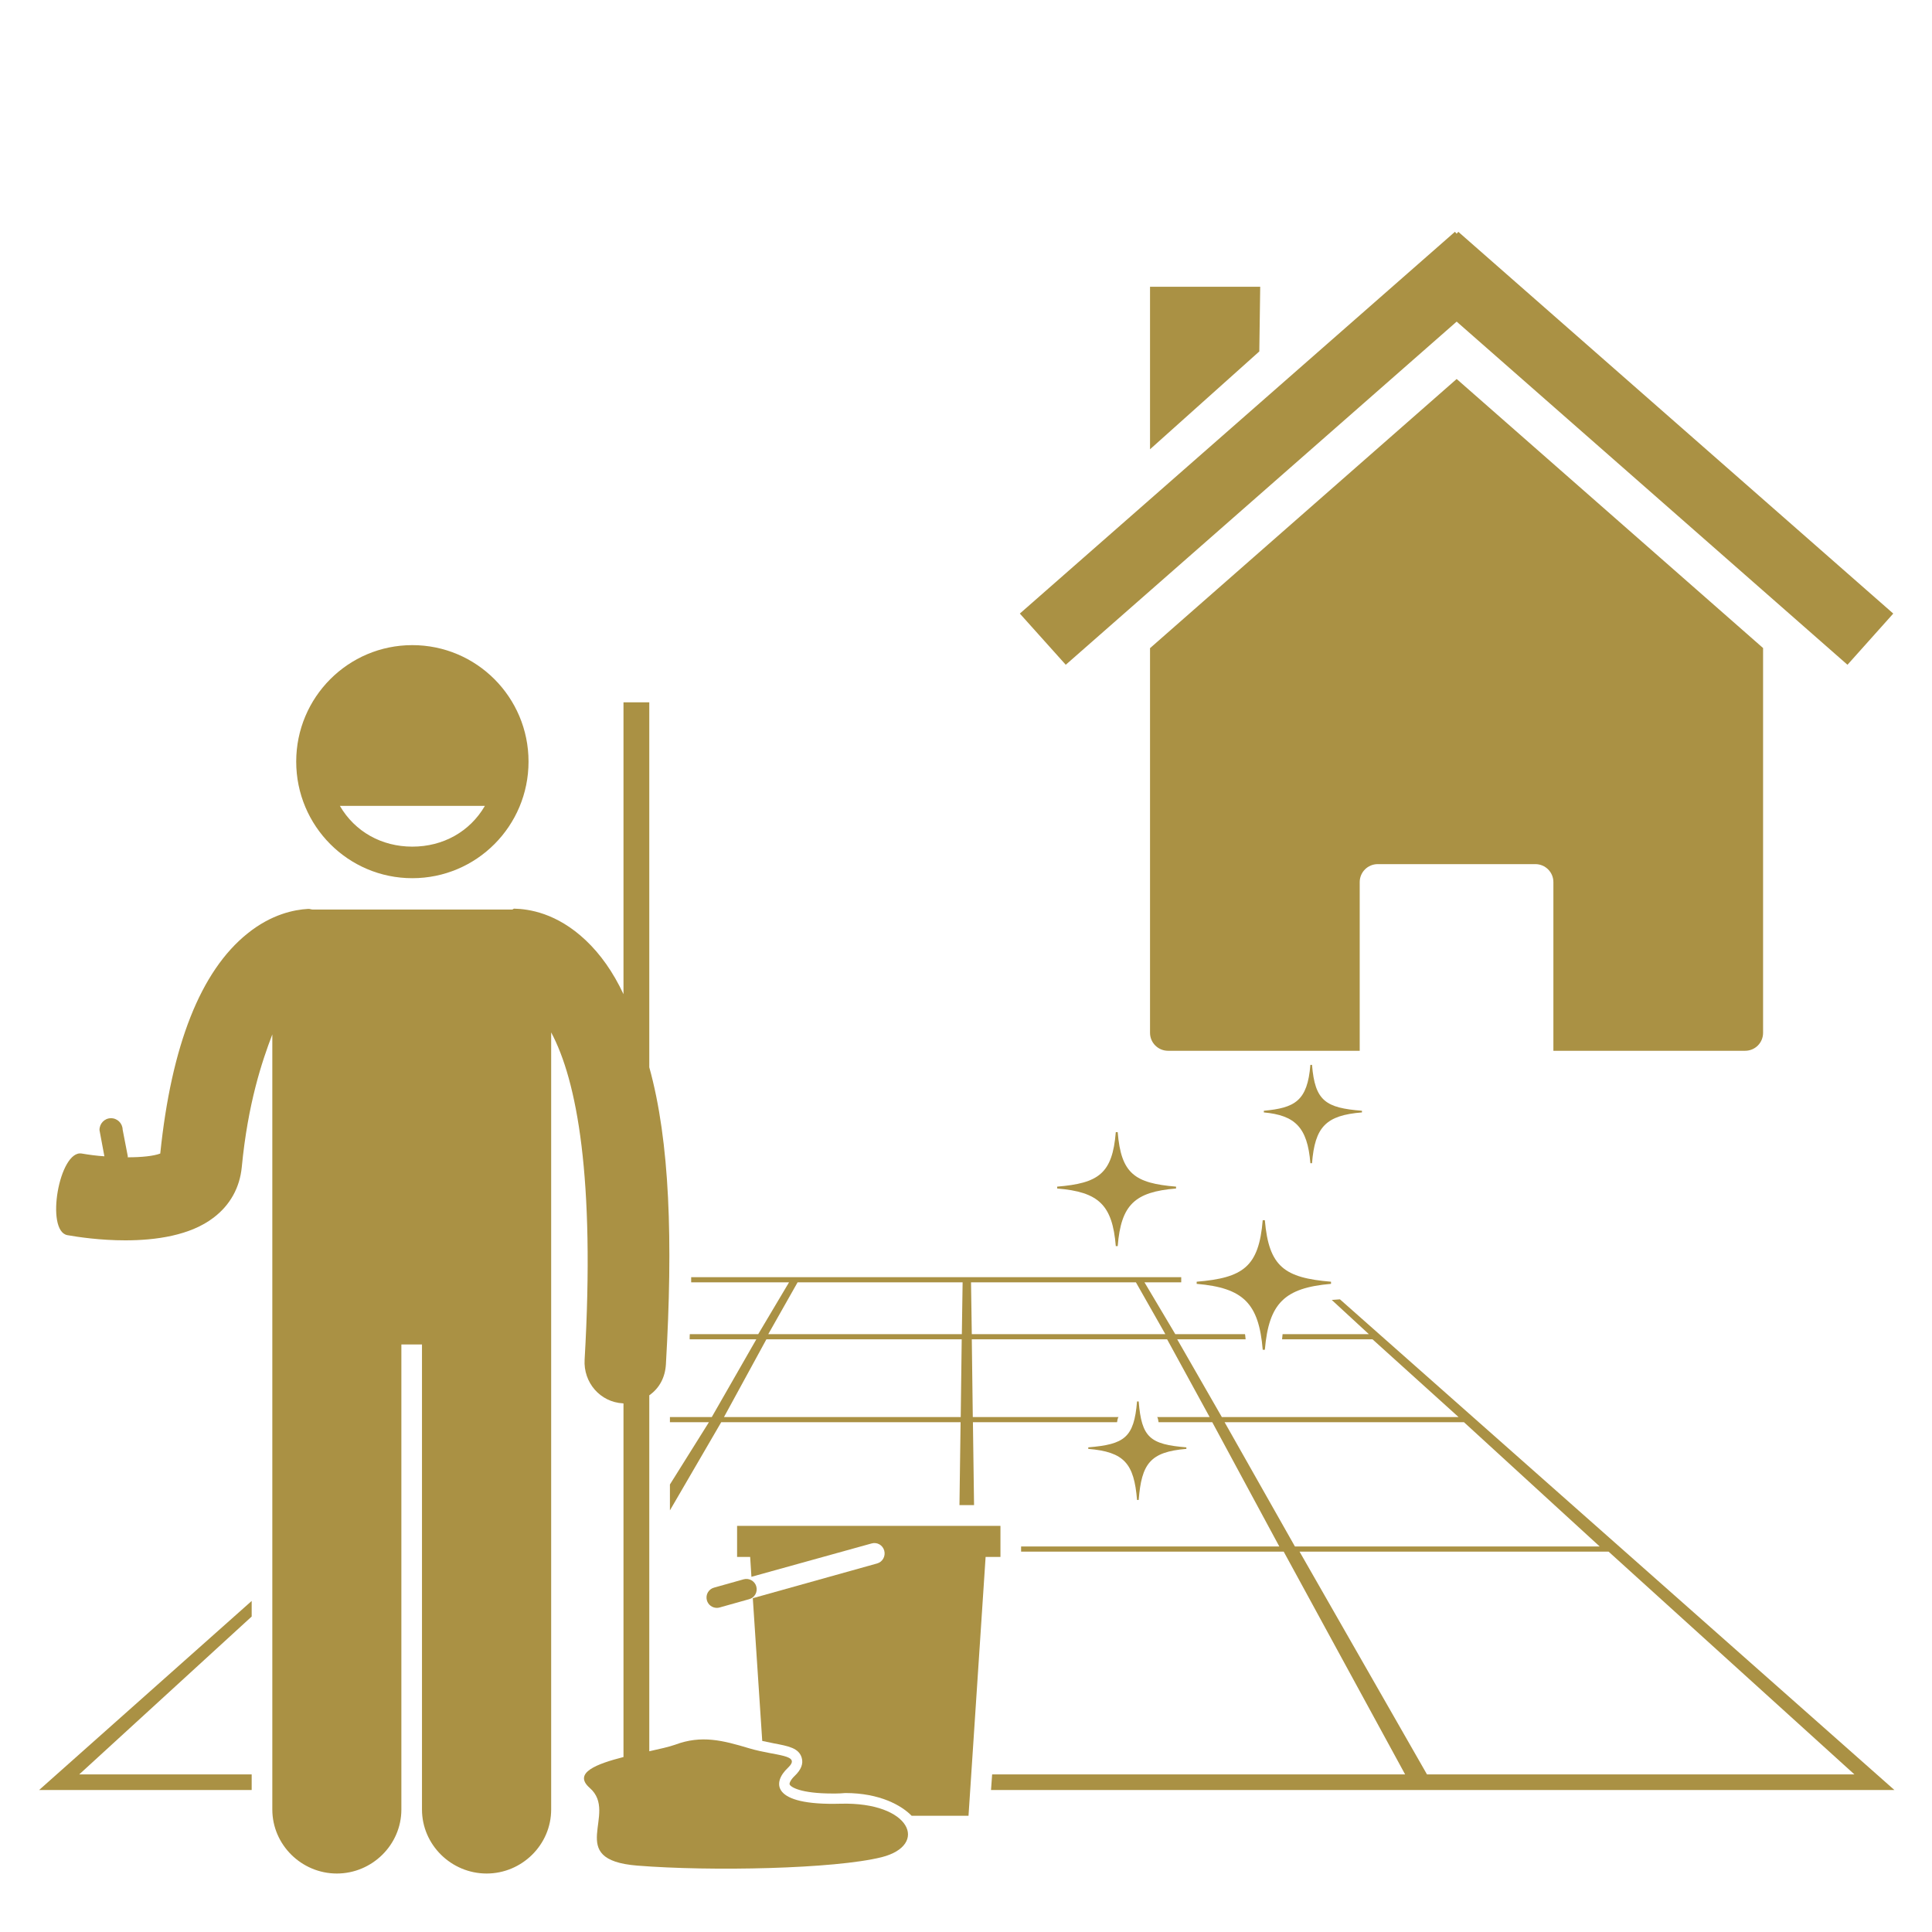 <svg xmlns="http://www.w3.org/2000/svg" xmlns:xlink="http://www.w3.org/1999/xlink" width="80" zoomAndPan="magnify" viewBox="0 0 60 60" height="80" preserveAspectRatio="xMidYMid meet" version="1.0"><defs><clipPath id="5b105b9f55"><path d="M 1.199 49 L 8 49 L 8 56 L 1.199 56 Z M 1.199 49 " clip-rule="nonzero"/></clipPath><clipPath id="bde45733e1"><path d="M 20 39 L 58.852 39 L 58.852 56 L 20 56 Z M 20 39 " clip-rule="nonzero"/></clipPath><clipPath id="7b2eeb2364"><path d="M 9 20.035 L 17 20.035 L 17 28 L 9 28 Z M 9 20.035 " clip-rule="nonzero"/></clipPath><clipPath id="d98f6e7c4a"><path d="M 1.199 21 L 29 21 L 29 58.188 L 1.199 58.188 Z M 1.199 21 " clip-rule="nonzero"/></clipPath><clipPath id="f537e1680c"><path d="M 35 11 L 55 11 L 55 32.633 L 35 32.633 Z M 35 11 " clip-rule="nonzero"/></clipPath><clipPath id="c93d7093df"><path d="M 31.668 7.199 L 58.801 7.199 L 58.801 21 L 31.668 21 Z M 31.668 7.199 " clip-rule="nonzero"/></clipPath></defs><rect x="-6" width="72" fill="#ffffff" y="-6" height="72" fill-opacity="1"/><rect x="-6" width="72" fill="#ffffff" y="-6" height="72" fill-opacity="1"/><rect x="-6" width="72" fill="#ffffff" y="-6" height="72" fill-opacity="1"/><g clip-path="url(#5b105b9f55)"><path fill="#aa9144" d="M 2.461 55.105 L 7.816 50.203 L 7.816 49.719 L 1.215 55.59 L 7.816 55.59 L 7.816 55.105 Z M 2.461 55.105 " fill-opacity="1" fill-rule="nonzero"/></g><g clip-path="url(#bde45733e1)"><path fill="#aa9144" d="M 41.359 40.371 L 42.512 41.434 L 39.832 41.434 C 39.828 41.434 39.82 41.594 39.816 41.594 L 42.625 41.594 L 45.297 44.008 L 37.945 44.008 L 36.559 41.594 L 38.684 41.594 C 38.68 41.594 38.672 41.434 38.664 41.434 L 36.5 41.434 L 35.543 39.824 L 36.684 39.824 L 36.684 39.664 L 21.465 39.664 C 21.465 39.664 21.465 39.824 21.465 39.824 L 24.504 39.824 L 23.547 41.434 L 21.422 41.434 C 21.418 41.434 21.418 41.594 21.418 41.594 L 23.488 41.594 L 22.105 44.008 L 20.805 44.008 L 20.805 44.168 L 22.016 44.168 L 20.805 46.102 L 20.805 46.906 L 22.398 44.168 L 29.832 44.168 L 29.797 46.742 L 30.25 46.742 L 30.215 44.168 L 34.691 44.168 C 34.715 44.008 34.734 44.008 34.75 44.008 L 30.211 44.008 L 30.18 41.594 L 36.246 41.594 L 37.566 44.008 L 35.922 44.008 C 35.941 44.008 35.957 44.008 35.98 44.168 L 37.648 44.168 L 39.73 48.027 L 31.711 48.027 L 31.711 48.188 L 39.867 48.188 L 43.637 55.105 L 30.812 55.105 L 30.777 55.59 L 58.832 55.59 L 41.613 40.352 Z M 29.836 44.008 L 22.484 44.008 L 23.801 41.594 L 29.867 41.594 Z M 29.871 41.434 L 23.859 41.434 L 24.77 39.824 L 29.895 39.824 Z M 30.18 41.434 L 30.156 39.824 L 35.277 39.824 L 36.191 41.434 Z M 44.316 55.105 L 40.359 48.188 L 49.957 48.188 L 57.59 55.105 Z M 40.215 48.027 L 38.031 44.168 L 45.465 44.168 L 49.68 48.027 Z M 40.215 48.027 " fill-opacity="1" fill-rule="nonzero"/></g><g clip-path="url(#7b2eeb2364)"><path fill="#aa9144" d="M 12.805 20.035 C 10.812 20.035 9.199 21.656 9.199 23.652 C 9.199 25.652 10.812 27.273 12.805 27.273 C 14.801 27.273 16.414 25.652 16.414 23.652 C 16.414 21.656 14.801 20.035 12.805 20.035 Z M 12.805 26.293 C 11.855 26.293 11.023 25.832 10.555 25.027 L 15.059 25.027 C 14.59 25.832 13.758 26.293 12.805 26.293 Z M 12.805 26.293 " fill-opacity="1" fill-rule="nonzero"/></g><path fill="#aa9144" d="M 30.609 48.352 L 31.07 48.352 L 31.07 47.387 L 22.891 47.387 L 22.891 48.352 L 23.297 48.352 L 23.336 48.969 L 27.066 47.934 C 27.238 47.883 27.414 47.984 27.461 48.156 C 27.508 48.328 27.41 48.508 27.238 48.555 L 23.379 49.633 L 23.672 54.066 C 23.797 54.094 23.918 54.117 24.031 54.141 C 24.484 54.227 24.809 54.285 24.898 54.59 C 24.953 54.773 24.879 54.961 24.684 55.148 C 24.551 55.273 24.508 55.383 24.523 55.418 C 24.555 55.496 24.852 55.699 25.859 55.699 C 25.934 55.699 26.016 55.699 26.098 55.695 C 26.152 55.695 26.199 55.684 26.25 55.684 C 27.324 55.684 28 56.07 28.312 56.391 L 30.078 56.391 Z M 30.609 48.352 " fill-opacity="1" fill-rule="nonzero"/><path fill="#aa9144" d="M 23.488 49.27 C 23.441 49.098 23.262 49 23.094 49.047 L 22.176 49.305 C 22.004 49.352 21.906 49.527 21.953 49.699 C 21.992 49.84 22.121 49.934 22.262 49.934 C 22.289 49.934 22.32 49.93 22.348 49.922 L 23.266 49.664 C 23.438 49.617 23.535 49.441 23.488 49.27 Z M 23.488 49.27 " fill-opacity="1" fill-rule="nonzero"/><g clip-path="url(#d98f6e7c4a)"><path fill="#aa9144" d="M 17.117 40.434 L 17.117 32.062 C 17.918 33.559 18.484 36.574 18.156 42.223 C 18.113 42.934 18.637 43.543 19.344 43.582 C 19.355 43.586 19.363 43.586 19.363 43.586 L 19.363 54.566 C 18.559 54.773 17.773 55.051 18.316 55.527 C 19.23 56.324 17.508 57.754 19.789 57.938 C 22.074 58.121 25.918 58.043 27.383 57.676 C 28.844 57.305 28.297 55.957 26.105 56.016 C 23.91 56.078 24.004 55.34 24.461 54.91 C 24.918 54.48 24.098 54.543 23.273 54.297 C 22.453 54.051 21.789 53.875 20.965 54.184 C 20.781 54.25 20.484 54.316 20.164 54.387 L 20.164 43.332 C 20.484 43.109 20.656 42.77 20.68 42.375 C 20.902 38.535 20.805 35.453 20.164 33.145 L 20.164 21.812 L 19.363 21.812 L 19.363 30.875 C 19.043 30.191 18.648 29.633 18.188 29.199 C 17.285 28.348 16.418 28.23 15.969 28.219 C 15.941 28.219 15.93 28.246 15.906 28.246 L 9.707 28.246 C 9.66 28.246 9.613 28.219 9.566 28.227 C 9.145 28.25 8.434 28.387 7.684 28.992 C 6.234 30.156 5.324 32.453 4.977 35.824 C 4.773 35.902 4.398 35.941 3.965 35.941 L 3.969 35.91 L 3.809 35.082 C 3.805 34.883 3.641 34.723 3.441 34.727 C 3.242 34.73 3.086 34.898 3.09 35.098 L 3.242 35.91 C 3.004 35.895 2.766 35.863 2.539 35.824 C 1.84 35.703 1.398 38.234 2.094 38.359 C 2.426 38.418 3.113 38.52 3.891 38.52 C 4.836 38.52 5.91 38.371 6.637 37.812 C 7.148 37.422 7.445 36.883 7.508 36.25 C 7.699 34.262 8.137 32.961 8.457 32.125 L 8.457 56.195 C 8.457 57.293 9.367 58.184 10.461 58.184 C 11.555 58.184 12.465 57.293 12.465 56.195 L 12.465 41.754 L 13.105 41.754 L 13.105 56.195 C 13.105 57.293 14.016 58.184 15.113 58.184 C 16.207 58.184 17.117 57.293 17.117 56.195 Z M 17.117 40.434 " fill-opacity="1" fill-rule="nonzero"/></g><path fill="#aa9144" d="M 34.652 35.16 C 34.547 36.449 34.117 36.746 32.832 36.852 L 32.832 36.91 C 34.117 37.016 34.547 37.414 34.652 38.699 L 34.711 38.699 C 34.816 37.414 35.238 37.016 36.523 36.91 L 36.523 36.852 C 35.238 36.746 34.816 36.449 34.711 35.16 Z M 34.652 35.16 " fill-opacity="1" fill-rule="nonzero"/><path fill="#aa9144" d="M 40.695 33.07 C 40.605 34.195 40.211 34.406 39.25 34.496 L 39.25 34.547 C 40.211 34.637 40.605 35 40.695 36.125 L 40.746 36.125 C 40.836 35 41.172 34.637 42.297 34.547 L 42.297 34.496 C 41.172 34.406 40.836 34.195 40.746 33.07 Z M 40.695 33.07 " fill-opacity="1" fill-rule="nonzero"/><path fill="#aa9144" d="M 33.797 44.949 L 33.797 44.996 C 34.918 45.09 35.219 45.453 35.312 46.582 L 35.363 46.582 C 35.453 45.453 35.719 45.09 36.844 44.996 L 36.844 44.949 C 35.719 44.855 35.453 44.652 35.363 43.523 L 35.312 43.523 C 35.219 44.652 34.918 44.855 33.797 44.949 Z M 33.797 44.949 " fill-opacity="1" fill-rule="nonzero"/><path fill="#aa9144" d="M 37.164 39.805 L 37.164 39.871 C 38.609 39.996 39.094 40.469 39.215 41.918 L 39.281 41.918 C 39.406 40.469 39.891 39.996 41.336 39.871 L 41.336 39.805 C 39.891 39.684 39.406 39.344 39.281 37.895 L 39.215 37.895 C 39.094 39.344 38.609 39.684 37.164 39.805 Z M 37.164 39.805 " fill-opacity="1" fill-rule="nonzero"/><g clip-path="url(#f537e1680c)"><path fill="#aa9144" d="M 54.758 20.129 Z M 54.758 20.129 L 45.238 11.77 L 35.715 20.129 L 35.715 32.074 C 35.715 32.383 35.965 32.633 36.277 32.633 L 42.227 32.633 L 42.227 27.395 C 42.227 27.086 42.477 26.836 42.789 26.836 L 47.68 26.836 C 47.992 26.836 48.242 27.086 48.242 27.395 L 48.242 32.633 L 54.195 32.633 C 54.508 32.633 54.754 32.383 54.754 32.074 L 54.754 20.125 Z M 35.715 20.129 Z M 35.715 20.129 " fill-opacity="1" fill-rule="nonzero"/></g><g clip-path="url(#c93d7093df)"><path fill="#aa9144" d="M 45.184 7.199 L 31.672 19.055 L 33.098 20.645 L 45.238 9.988 L 57.375 20.645 L 58.797 19.055 L 45.289 7.199 L 45.238 7.258 Z M 45.184 7.199 " fill-opacity="1" fill-rule="nonzero"/></g><path fill="#aa9144" d="M 35.715 8.906 L 39.137 8.906 L 39.109 10.914 L 35.715 13.953 Z M 35.715 8.906 " fill-opacity="1" fill-rule="nonzero"/></svg>